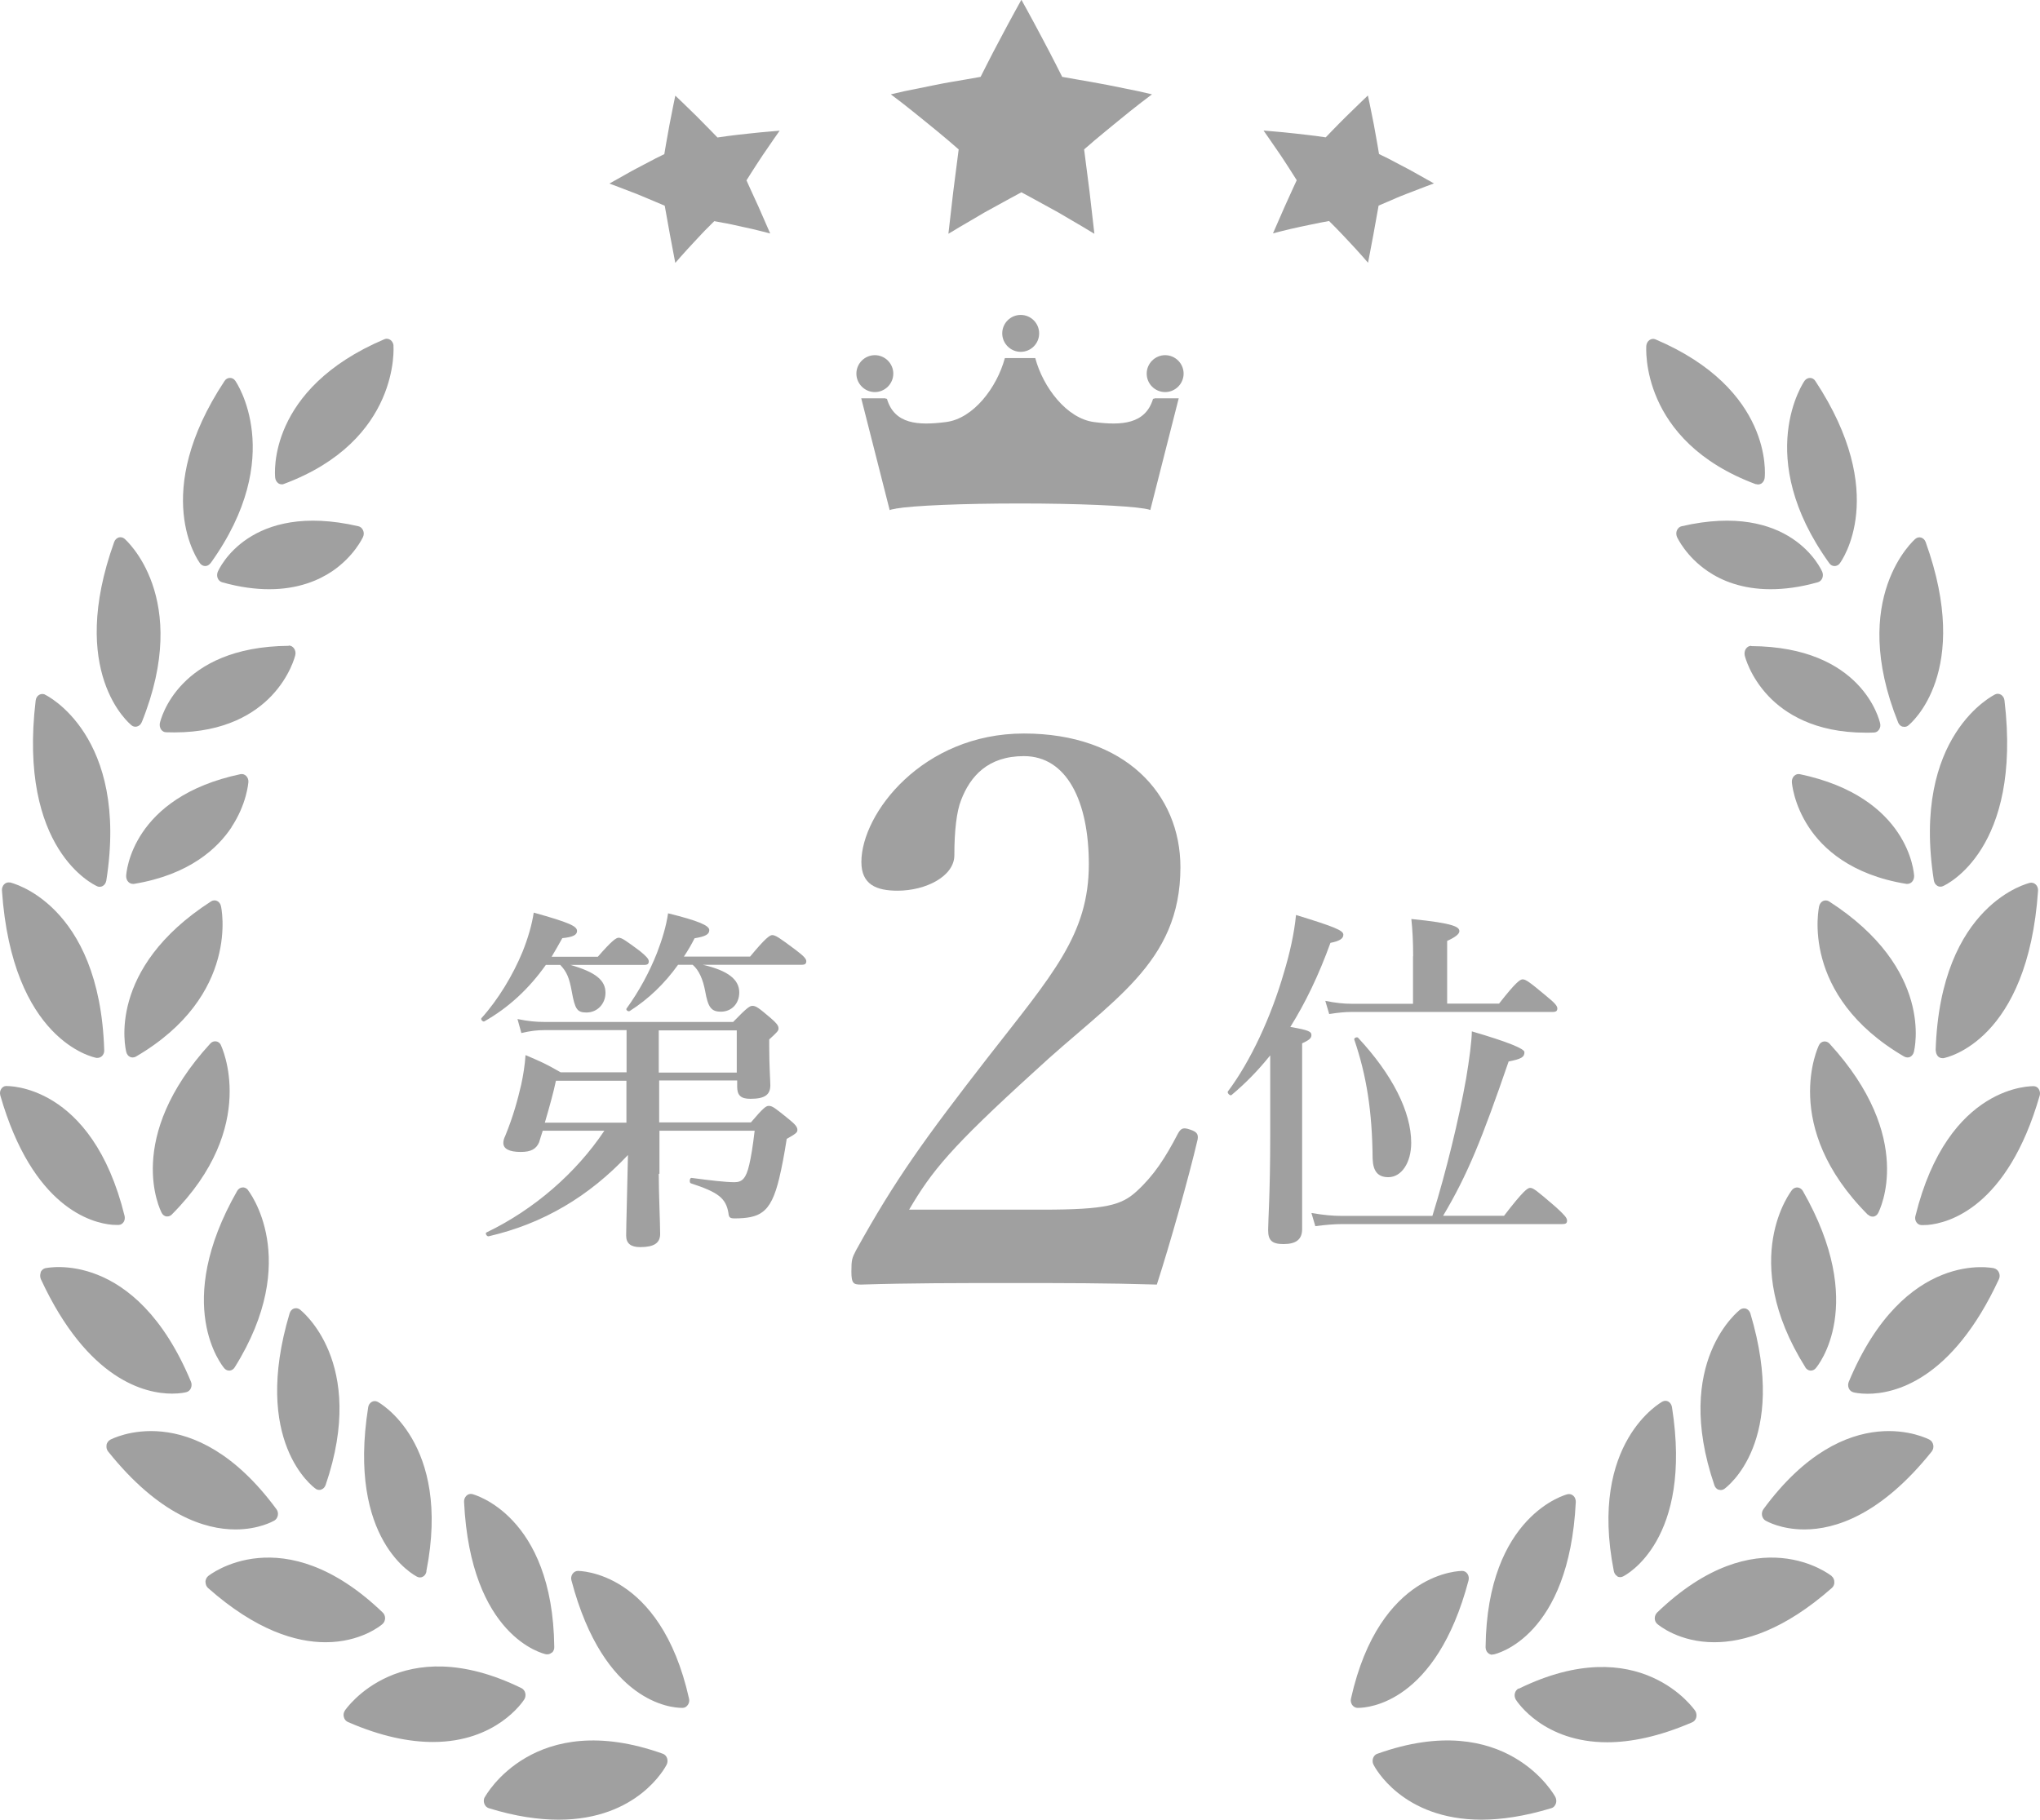 <?xml version="1.0" encoding="UTF-8"?>
<svg id="_レイヤー_2" data-name="レイヤー 2" xmlns="http://www.w3.org/2000/svg" viewBox="0 0 147 131.16">
  <defs>
    <style>
      .cls-1 {
        fill: #a0a0a0;
      }
    </style>
  </defs>
  <g id="design">
    <g>
      <g>
        <path class="cls-1" d="M39.34,69.54c-1.24,1.75-2.71,3.1-4.44,4.08-.1.05-.28-.13-.21-.23,1.21-1.34,2.27-3.1,2.97-4.8.39-.98.67-1.94.8-2.81,2.58.72,3.12.98,3.12,1.32,0,.28-.26.44-1.06.52-.26.46-.52.93-.77,1.34h3.33c1.01-1.16,1.32-1.37,1.5-1.37.23,0,.52.21,1.52.95.44.36.65.57.65.75s-.08.26-.34.26h-5.31c1.83.52,2.53,1.11,2.53,2.01,0,.8-.59,1.42-1.37,1.42-.67,0-.83-.23-1.06-1.52-.18-.98-.36-1.42-.83-1.91h-1.03ZM47.47,84.61c0,1.47.1,3.56.1,4.33,0,.67-.46.95-1.44.95-.67,0-1.01-.26-1.01-.83s.08-3.38.13-5.81c-2.79,2.97-6.09,4.95-10.04,5.86-.13.03-.28-.23-.15-.28,3.43-1.65,6.45-4.28,8.49-7.33h-4.44c-.08.26-.18.54-.26.83-.21.49-.59.7-1.32.7-.85,0-1.26-.23-1.26-.65,0-.15.05-.34.13-.49.59-1.44.9-2.61,1.16-3.72.15-.7.26-1.39.31-2.12,1.21.52,1.39.59,2.53,1.24h4.75v-3.04h-5.93c-.49,0-.98.05-1.65.21l-.28-1.01c.77.16,1.34.21,1.94.21h13.6c.98-1.01,1.19-1.16,1.39-1.16.26,0,.46.15,1.34.9.39.34.54.52.54.72,0,.18-.08.26-.67.8v.54c0,1.39.08,2.45.08,2.76,0,.7-.41.98-1.44.98-.7,0-.95-.26-.95-.88v-.44h-5.62v3.02h6.61c.88-1.03,1.08-1.19,1.29-1.19.26,0,.46.16,1.47.98.44.36.59.54.59.75,0,.18-.08.26-.77.65-.18,1.16-.36,2.09-.54,2.84-.31,1.29-.67,2.04-1.21,2.43-.46.36-1.16.46-2.01.46-.34,0-.41-.08-.44-.39-.18-1.08-.75-1.5-2.71-2.14-.13-.05-.08-.41.05-.39,1.34.18,2.45.31,3.1.31.54,0,.83-.26,1.06-1.26.13-.54.26-1.34.39-2.45h-6.86v3.1ZM40.06,77.9c-.18.85-.46,1.86-.8,3.02h5.88v-3.02h-5.08ZM48.86,69.54c-.98,1.37-2.14,2.48-3.48,3.33-.1.08-.31-.08-.23-.18.9-1.24,1.65-2.63,2.19-4,.39-1.01.67-1.96.8-2.86,2.19.54,2.97.88,2.97,1.21,0,.31-.28.46-1.06.59-.23.46-.49.9-.77,1.32h4.77c1.11-1.34,1.42-1.55,1.6-1.55.23,0,.54.21,1.7,1.08.54.41.75.62.75.8s-.08.26-.34.26h-7.12c1.81.41,2.63,1.06,2.63,1.99,0,.83-.57,1.39-1.32,1.39-.7,0-.93-.31-1.14-1.5-.15-.8-.44-1.5-.9-1.88h-1.06ZM53.09,77.31v-3.04h-5.62v3.04h5.62Z"/>
        <path class="cls-1" d="M75.14,87.19c4.58,0,5.67-.33,6.75-1.31,1.25-1.14,2.07-2.4,3-4.19.22-.38.38-.44.87-.27.49.16.6.33.54.71-.65,2.78-2.02,7.63-2.94,10.46-3.7-.11-6.59-.11-10.51-.11s-7.19,0-10.79.11c-.54,0-.71-.05-.71-.93s.05-.98.33-1.53c2.83-5.12,4.96-8.06,9.53-13.95,4.63-5.94,7.25-8.82,7.25-13.89,0-4.52-1.58-7.79-4.68-7.79-2.61,0-3.87,1.47-4.52,3.16-.33.82-.49,2.23-.49,3.98,0,1.53-2.07,2.56-4.09,2.56-1.53,0-2.61-.44-2.61-2.07,0-3.49,4.41-9.26,11.71-9.26s11.28,4.36,11.28,9.64c0,6.97-5.01,9.59-10.51,14.71-6.05,5.5-7.41,7.19-9.04,9.97h9.64Z"/>
        <path class="cls-1" d="M91.53,76.07c-.85,1.06-1.75,1.99-2.79,2.86-.1.08-.33-.15-.26-.26,1.63-2.17,3.12-5.39,4.03-8.54.44-1.45.75-2.86.88-4.18,2.76.85,3.41,1.11,3.41,1.42,0,.28-.26.46-.93.59-.85,2.35-1.81,4.33-2.89,6.06,1.34.23,1.52.34,1.52.59,0,.21-.15.36-.67.59v13.39c0,.75-.44,1.08-1.34,1.08-.83,0-1.11-.26-1.11-1.01,0-.67.15-2.68.15-6.76v-5.86ZM103.22,87.63c.98-3.15,1.91-6.97,2.43-9.91.23-1.39.39-2.58.41-3.38q3.79,1.11,3.79,1.5c0,.36-.23.49-1.14.67-1.91,5.55-2.94,8.13-4.72,11.12h4.39c1.39-1.81,1.7-2.01,1.88-2.01.23,0,.49.21,1.86,1.39.59.54.8.77.8.96s-.08.26-.34.26h-15.84c-.59,0-1.19.05-1.96.15l-.28-.95c.88.15,1.52.21,2.17.21h6.55ZM101.83,68.92c0-1.06-.05-1.94-.13-2.68,3.15.31,3.46.59,3.46.88,0,.21-.31.44-.88.7v4.52h3.74c1.21-1.55,1.52-1.75,1.7-1.75.23,0,.52.21,1.75,1.24.54.44.75.67.75.85s-.08.26-.34.26h-14.5c-.49,0-.95.05-1.6.15l-.28-.95c.75.15,1.32.21,1.88.21h4.44v-3.41ZM100.05,84.85c-.75,0-1.11-.41-1.14-1.34-.03-3.41-.44-5.99-1.32-8.57-.05-.13.21-.23.28-.13,2.45,2.63,3.82,5.32,3.82,7.56,0,1.44-.7,2.48-1.65,2.48Z"/>
      </g>
      <g>
        <path class="cls-1" d="M48.66,6.89s.78.74,1.54,1.49c.76.76,1.5,1.53,1.5,1.53,0,0,.28-.04.7-.1.42-.06.98-.12,1.54-.18.56-.07,1.12-.11,1.54-.15.42-.04.7-.06.7-.06,0,0-.63.89-1.23,1.78-.6.9-1.16,1.8-1.16,1.8,0,0,.43.96.87,1.91.42.96.84,1.92.84,1.92,0,0-.25-.06-.62-.16-.37-.1-.87-.21-1.38-.32-.5-.11-1.01-.23-1.39-.29-.38-.07-.64-.12-.64-.12,0,0-.18.18-.46.46-.28.27-.63.66-.98,1.03-.18.19-.35.38-.51.55-.16.18-.31.35-.44.49-.25.29-.42.48-.42.48,0,0-.19-1.03-.39-2.06-.18-1.03-.37-2.06-.37-2.06,0,0-.24-.11-.61-.26-.37-.15-.86-.37-1.36-.57-.99-.39-2.02-.77-2.02-.77,0,0,.24-.14.61-.34.37-.2.85-.49,1.35-.75.5-.26,1-.53,1.37-.72.38-.19.63-.31.63-.31,0,0,.17-1.05.37-2.11.2-1.05.42-2.1.42-2.1Z"/>
        <path class="cls-1" d="M73.61,0s.77,1.38,1.5,2.77c.37.69.73,1.39.99,1.9.26.52.44.87.44.87,0,0,.41.07,1.02.18.61.11,1.42.24,2.23.4.81.16,1.61.33,2.22.45.6.14,1,.23,1,.23,0,0-.31.24-.79.6-.47.36-1.09.86-1.7,1.36-.61.5-1.21.99-1.66,1.37-.44.38-.74.64-.74.64,0,0,.19,1.52.39,3.04.18,1.52.35,3.04.35,3.04,0,0-.08-.05-.22-.13-.14-.08-.34-.2-.58-.35-.49-.29-1.14-.67-1.79-1.05-1.31-.73-2.67-1.46-2.67-1.46,0,0-1.36.73-2.67,1.46-.65.38-1.3.77-1.79,1.05-.24.14-.44.26-.58.35-.14.08-.22.13-.22.13,0,0,.18-1.52.35-3.04.19-1.52.39-3.04.39-3.04,0,0-.3-.26-.74-.64-.45-.39-1.05-.87-1.66-1.37-.61-.49-1.23-1-1.7-1.36-.47-.36-.79-.6-.79-.6,0,0,.4-.09,1-.23.6-.12,1.41-.29,2.22-.45.81-.17,1.62-.29,2.23-.4.61-.11,1.02-.18,1.02-.18,0,0,.18-.35.44-.87.26-.52.62-1.21.99-1.9.73-1.39,1.5-2.77,1.5-2.77Z"/>
        <path class="cls-1" d="M98.57,6.89s.23,1.05.43,2.1c.2,1.06.37,2.11.37,2.11,0,0,.25.13.63.31.37.2.87.46,1.37.72.5.26.98.55,1.35.75.37.21.61.34.61.34,0,0-1.03.38-2.02.77-.5.19-.99.41-1.36.57-.37.16-.61.26-.61.26,0,0-.18,1.03-.37,2.06-.19,1.03-.39,2.06-.39,2.06,0,0-.17-.19-.42-.48-.13-.14-.28-.31-.44-.49-.16-.18-.34-.36-.51-.55-.35-.37-.71-.76-.98-1.03-.28-.28-.46-.46-.46-.46,0,0-.26.05-.64.12-.38.07-.89.19-1.4.29-.5.11-1,.22-1.38.32-.37.09-.62.16-.62.16,0,0,.42-.96.84-1.92.43-.96.87-1.91.87-1.91,0,0-.56-.9-1.16-1.8-.6-.88-1.23-1.78-1.23-1.78,0,0,.28.02.7.06.42.04.98.08,1.54.15.56.07,1.12.12,1.54.18.42.06.7.1.7.1,0,0,.73-.77,1.5-1.53.76-.75,1.54-1.49,1.54-1.49Z"/>
      </g>
      <path id="Crown" class="cls-1" d="M74.88,24.03c0,.74-.6,1.33-1.33,1.33s-1.33-.6-1.33-1.33.59-1.33,1.33-1.33,1.33.6,1.33,1.33ZM82.63,26.93c0,.74.6,1.33,1.33,1.33s1.33-.6,1.33-1.33-.6-1.33-1.33-1.33-1.33.6-1.33,1.33ZM63.04,25.6c-.73,0-1.33.6-1.33,1.33s.6,1.33,1.33,1.33,1.33-.6,1.33-1.33-.6-1.33-1.33-1.33ZM84.93,28.71h-1.75s0,.02,0,.03h-.09c-.55,1.84-2.28,1.94-4.26,1.68-1.97-.26-3.67-2.51-4.23-4.61h-2.19c-.57,2.11-2.26,4.36-4.24,4.61-2.02.26-3.72.16-4.26-1.68h-.09s0-.02,0-.03h-1.76c.68,2.69,1.37,5.37,2.05,8.06.08-.04.22-.07.41-.1,0,0,.01.01.02,0,0,0,0-.01,0-.01,1.27-.22,4.8-.37,8.97-.37s7.69.16,8.96.37c.08.01.16.03.26.05.06.02.11.03.16.05.68-2.69,1.37-5.37,2.05-8.06Z"/>
      <path class="cls-1" d="M137.22,76.16c-7.58-4.42-6.15-10.8-6.13-10.86.04-.16.14-.29.28-.36.14-.06.3-.05.43.03,7.56,4.87,6.17,10.62,6.11,10.86-.04.16-.14.28-.27.35-.06.03-.13.04-.19.04-.08,0-.15-.02-.22-.06ZM134.61,87.55c.09.09.21.14.32.14.02,0,.05,0,.07,0,.14-.02.27-.12.34-.26.11-.22,2.73-5.4-3.51-12.21-.11-.12-.26-.17-.41-.15-.15.02-.28.12-.35.27-.03.06-2.83,5.84,3.53,12.22ZM126.19,46.55c-.15,0-.29.08-.38.21-.09.13-.12.31-.09.47.01.06.37,1.53,1.72,2.95,1.16,1.22,3.3,2.63,6.99,2.63.19,0,.39,0,.6-.01.15,0,.28-.08.37-.21.09-.13.12-.3.08-.45-.05-.23-1.29-5.52-9.29-5.57h0ZM137.37,63.71s.05,0,.07,0c.12,0,.24-.05.33-.14.11-.11.16-.27.16-.43-.01-.23-.38-5.69-8.24-7.34-.15-.03-.3.02-.41.13s-.17.28-.16.44c0,.06.12,1.58,1.22,3.25.99,1.51,3.02,3.44,7.04,4.09ZM123.84,107.37s.1.03.15.03c.09,0,.18-.03.26-.08.19-.14,4.64-3.42,1.88-12.65-.05-.16-.16-.28-.3-.34-.14-.05-.3-.03-.43.06-.05.04-4.91,3.75-1.86,12.67.05.15.16.27.3.32ZM139.35,63.46c.03.16.11.3.24.38.07.05.15.07.24.07.06,0,.12-.01.18-.04.23-.1,5.71-2.64,4.43-13.39-.02-.17-.11-.31-.24-.4-.13-.08-.29-.1-.43-.03-.06.03-6.06,2.94-4.42,13.4ZM130.09,98.56c.08.13.22.22.36.23.01,0,.02,0,.04,0,.13,0,.26-.06.35-.17.16-.18,3.76-4.57-.93-12.78-.08-.14-.22-.23-.37-.25-.15-.01-.3.05-.4.17-.04.05-3.95,4.97.95,12.79ZM139.49,75.71c0,.16.06.32.16.43.09.09.2.13.32.13.03,0,.05,0,.08,0,.25-.05,6.07-1.26,6.81-12.07.01-.17-.05-.33-.16-.44-.11-.11-.27-.16-.41-.13-.06.01-6.48,1.48-6.81,12.09ZM137.1,52.37s.08.02.13.02c.1,0,.2-.03.28-.1.19-.15,4.62-3.85,1.25-13.22-.06-.16-.17-.27-.32-.32-.14-.05-.3-.01-.42.09-.05.04-4.87,4.22-1.24,13.24.06.15.18.26.32.3ZM130.99,41.97c.14-.04.26-.15.32-.29.06-.15.06-.32,0-.46-.09-.21-2.29-5.1-10.13-3.29-.15.03-.27.14-.34.29-.07.15-.06.33,0,.48.03.06.65,1.41,2.23,2.48.97.66,2.44,1.29,4.52,1.29.99,0,2.12-.14,3.39-.5ZM131.99,113.6c-.05-.04-5.37-4.3-12.58,2.63-.11.11-.17.26-.17.42,0,.16.07.31.19.41.11.09,1.57,1.31,4.1,1.31,2.12,0,5-.85,8.47-3.91.12-.1.19-.26.18-.43,0-.17-.07-.33-.2-.43ZM132.2,40.8h0c.14,0,.28-.07.37-.19.15-.2,3.6-5.02-1.76-13.15-.09-.14-.23-.22-.38-.22-.15,0-.29.07-.39.2-.04.05-3.77,5.45,1.78,13.16.09.13.23.2.37.2ZM109.43,121.7c-.13.07-.23.19-.27.35-.04.16-.01.32.07.46.11.17,2.01,3.07,6.58,3.07,1.67,0,3.7-.39,6.13-1.44.14-.06.25-.19.29-.35.04-.16.01-.34-.07-.47-.04-.06-4-5.87-12.72-1.6ZM139.06,103.78c-.06-.03-5.95-3.21-11.99,5-.09.13-.13.29-.1.45.03.16.12.3.25.37.1.06,1.13.64,2.8.64,2.2,0,5.5-1.02,9.18-5.62.1-.13.14-.3.11-.46-.03-.16-.12-.31-.26-.38ZM146.92,78.51c-.08-.13-.21-.21-.35-.22-.06,0-6.19-.22-8.55,9.37-.04.15-.01.3.07.43.08.12.2.2.34.21.04,0,.21.01.49-.01,1.45-.13,5.73-1.22,8.06-9.33.04-.15.02-.31-.06-.44ZM143.72,91.42c-.06-.02-6.48-1.45-10.5,8.18-.06.15-.06.32,0,.46.06.15.18.25.32.29.06.02.44.11,1.04.11,1.91,0,6.07-.94,9.46-8.26.07-.15.07-.33,0-.48-.06-.15-.19-.26-.34-.3ZM99.24,126.41c-.14.05-.25.17-.3.32-.05.15-.04.32.03.46.1.2,2.08,3.97,7.78,3.97,1.43,0,3.1-.24,5.04-.83.15-.04.26-.16.32-.32.06-.16.04-.33-.03-.48-.03-.07-3.53-6.45-12.83-3.12ZM126.53,34.89s.1.03.15.03c.09,0,.18-.03.26-.08.12-.09.2-.23.22-.39.03-.26.59-6.39-7.87-9.99-.14-.06-.3-.04-.43.05-.13.09-.21.24-.23.41,0,.07-.52,6.85,7.89,9.98ZM116.53,113.62c.07.04.14.06.22.06.07,0,.13-.02.2-.05.21-.1,5.04-2.62,3.53-12.21-.03-.17-.12-.31-.25-.39-.13-.08-.29-.08-.43-.01-.05.03-5.35,2.91-3.51,12.22.03.16.12.29.25.37ZM105.82,113.92c.04-.16.02-.34-.07-.47-.09-.14-.23-.22-.38-.22-.06,0-5.95-.05-8.02,9.2-.04.16,0,.32.08.45.09.13.22.21.37.22.01,0,.04,0,.07,0,.69,0,5.61-.32,7.95-9.18ZM107.54,119.25s.06,0,.09,0c.22-.05,5.44-1.27,5.92-10.99,0-.17-.05-.33-.17-.44-.11-.11-.27-.15-.42-.12-.06.01-5.8,1.48-5.91,11.02,0,.16.06.32.17.42.09.08.2.13.31.13Z"/>
      <path class="cls-1" d="M9.56,76.22c-.06,0-.13-.01-.19-.04-.13-.06-.23-.19-.27-.35-.06-.24-1.45-5.99,6.11-10.86.13-.08.29-.1.43-.03.14.06.24.2.28.36.02.06,1.44,6.44-6.13,10.86-.07.04-.15.06-.22.06ZM15.92,75.33c-.07-.15-.2-.25-.35-.27-.15-.02-.3.03-.41.15-6.24,6.81-3.62,11.99-3.51,12.21.07.14.2.24.34.26.02,0,.05,0,.07,0,.12,0,.23-.05.32-.14,6.36-6.38,3.56-12.16,3.53-12.22ZM20.81,46.55c-8,.06-9.24,5.35-9.29,5.57-.03.16,0,.32.08.45.09.13.22.21.37.21.2,0,.4.01.6.01,3.69,0,5.83-1.41,6.99-2.63,1.35-1.42,1.71-2.89,1.72-2.95.04-.16,0-.34-.09-.47-.09-.13-.23-.21-.38-.21h0ZM16.68,59.62c1.1-1.66,1.21-3.18,1.22-3.25.01-.17-.05-.33-.16-.44s-.26-.16-.41-.13c-7.86,1.66-8.23,7.11-8.24,7.34,0,.16.05.32.16.43.09.09.21.14.33.14.02,0,.05,0,.07,0,4.02-.66,6.05-2.59,7.04-4.09ZM23.46,107.05c3.05-8.91-1.81-12.63-1.86-12.67-.13-.09-.28-.11-.43-.06-.14.05-.25.18-.3.34-2.76,9.24,1.69,12.52,1.88,12.65.08.06.17.08.26.08.05,0,.1,0,.15-.03.14-.05.25-.17.3-.32ZM3.24,50.06c-.14-.06-.3-.05-.43.03-.13.08-.22.23-.24.4-1.28,10.75,4.19,13.28,4.43,13.39.06.03.12.04.18.04.08,0,.16-.02.24-.07.13-.08.21-.22.24-.38,1.65-10.46-4.35-13.38-4.42-13.4ZM17.86,85.76c-.1-.12-.25-.19-.4-.17-.15.01-.29.11-.37.25-4.69,8.21-1.08,12.6-.93,12.78.09.11.22.17.35.17.01,0,.02,0,.04,0,.14-.01.28-.1.36-.23,4.89-7.82.99-12.74.95-12.79ZM.71,63.61c-.15-.03-.3.02-.41.13-.11.11-.17.28-.16.44.74,10.81,6.57,12.03,6.81,12.07.03,0,.05,0,.08,0,.12,0,.23-.05.32-.13.11-.11.17-.26.16-.43-.33-10.61-6.74-12.08-6.81-12.09ZM10.21,52.07c3.64-9.02-1.19-13.2-1.24-13.24-.12-.1-.28-.13-.42-.09-.14.05-.26.16-.32.32-3.37,9.38,1.06,13.07,1.25,13.22.08.07.18.1.28.1.04,0,.08,0,.13-.02.14-.04.26-.15.32-.3ZM19.41,42.47c2.07,0,3.55-.64,4.52-1.29,1.58-1.07,2.21-2.43,2.23-2.48.07-.15.07-.33,0-.48-.07-.15-.19-.26-.34-.29-7.84-1.81-10.04,3.08-10.13,3.29-.06.15-.06.32,0,.46.06.15.18.25.32.29,1.27.36,2.4.5,3.39.5ZM14.81,114.03c0,.17.07.33.18.43,3.47,3.07,6.35,3.91,8.47,3.91,2.53,0,3.99-1.21,4.1-1.31.12-.1.18-.25.19-.41,0-.16-.06-.32-.17-.42-7.21-6.93-12.53-2.67-12.58-2.63-.12.1-.19.26-.2.43ZM15.17,40.6c5.55-7.72,1.82-13.11,1.78-13.16-.09-.13-.24-.21-.39-.2-.15,0-.29.08-.38.22-5.37,8.13-1.91,12.95-1.76,13.15.09.12.23.19.37.19h0c.15,0,.28-.08.37-.2ZM24.85,123.3c-.09.14-.12.31-.07.47.04.16.15.29.29.35,2.43,1.06,4.46,1.44,6.13,1.44,4.56,0,6.47-2.9,6.58-3.07.08-.13.11-.3.07-.46-.04-.16-.14-.28-.27-.35-8.72-4.27-12.68,1.55-12.72,1.6ZM7.68,104.16c-.03.17.01.34.11.46,3.68,4.6,6.98,5.62,9.18,5.62,1.67,0,2.71-.59,2.8-.64.13-.08.22-.21.25-.37.03-.16,0-.32-.1-.45-6.04-8.21-11.93-5.03-11.99-5-.13.08-.23.22-.26.38ZM.02,78.95c2.33,8.12,6.61,9.2,8.06,9.33.28.02.45.01.49.01.14-.01.26-.09.34-.21.08-.12.1-.28.07-.43-2.36-9.59-8.49-9.37-8.55-9.37-.14,0-.27.09-.35.22-.08.13-.1.29-.06.44ZM2.94,91.71c-.06.15-.06.33,0,.48,3.39,7.32,7.55,8.26,9.46,8.26.6,0,.98-.09,1.04-.11.14-.04.26-.14.32-.29.06-.15.06-.32,0-.46-4.01-9.63-10.43-8.19-10.5-8.18-.15.04-.27.15-.34.3ZM34.93,129.53c-.08.14-.09.32-.03.48.06.16.17.27.32.32,1.93.6,3.6.83,5.04.83,5.69,0,7.68-3.77,7.78-3.97.07-.14.08-.31.03-.46-.05-.15-.16-.27-.3-.32-9.3-3.33-12.8,3.06-12.83,3.12ZM28.36,24.91c-.02-.17-.1-.32-.23-.41-.13-.09-.29-.11-.43-.05-8.46,3.59-7.9,9.73-7.87,9.99.02.16.1.3.22.39.08.06.17.08.26.08.05,0,.1,0,.15-.03,8.41-3.13,7.9-9.92,7.89-9.98ZM30.72,113.26c1.84-9.32-3.46-12.2-3.51-12.22-.14-.07-.29-.07-.43.01-.13.08-.23.22-.25.39-1.52,9.59,3.32,12.1,3.53,12.21.06.03.13.05.2.05.08,0,.15-.02.22-.06.13-.07.22-.21.25-.37ZM49.13,123.1s.06,0,.07,0c.15,0,.28-.09.37-.22.09-.13.12-.3.08-.45-2.07-9.26-7.97-9.2-8.02-9.2-.15,0-.29.09-.38.22-.09.14-.12.31-.07.47,2.34,8.87,7.26,9.18,7.95,9.18ZM39.77,119.13c.11-.1.18-.26.17-.42-.11-9.54-5.85-11-5.91-11.02-.15-.03-.3,0-.42.12-.11.11-.18.27-.17.44.47,9.72,5.69,10.95,5.92,10.99.03,0,.06,0,.09,0,.11,0,.22-.04.31-.13Z"/>
    </g>
  </g>
</svg>